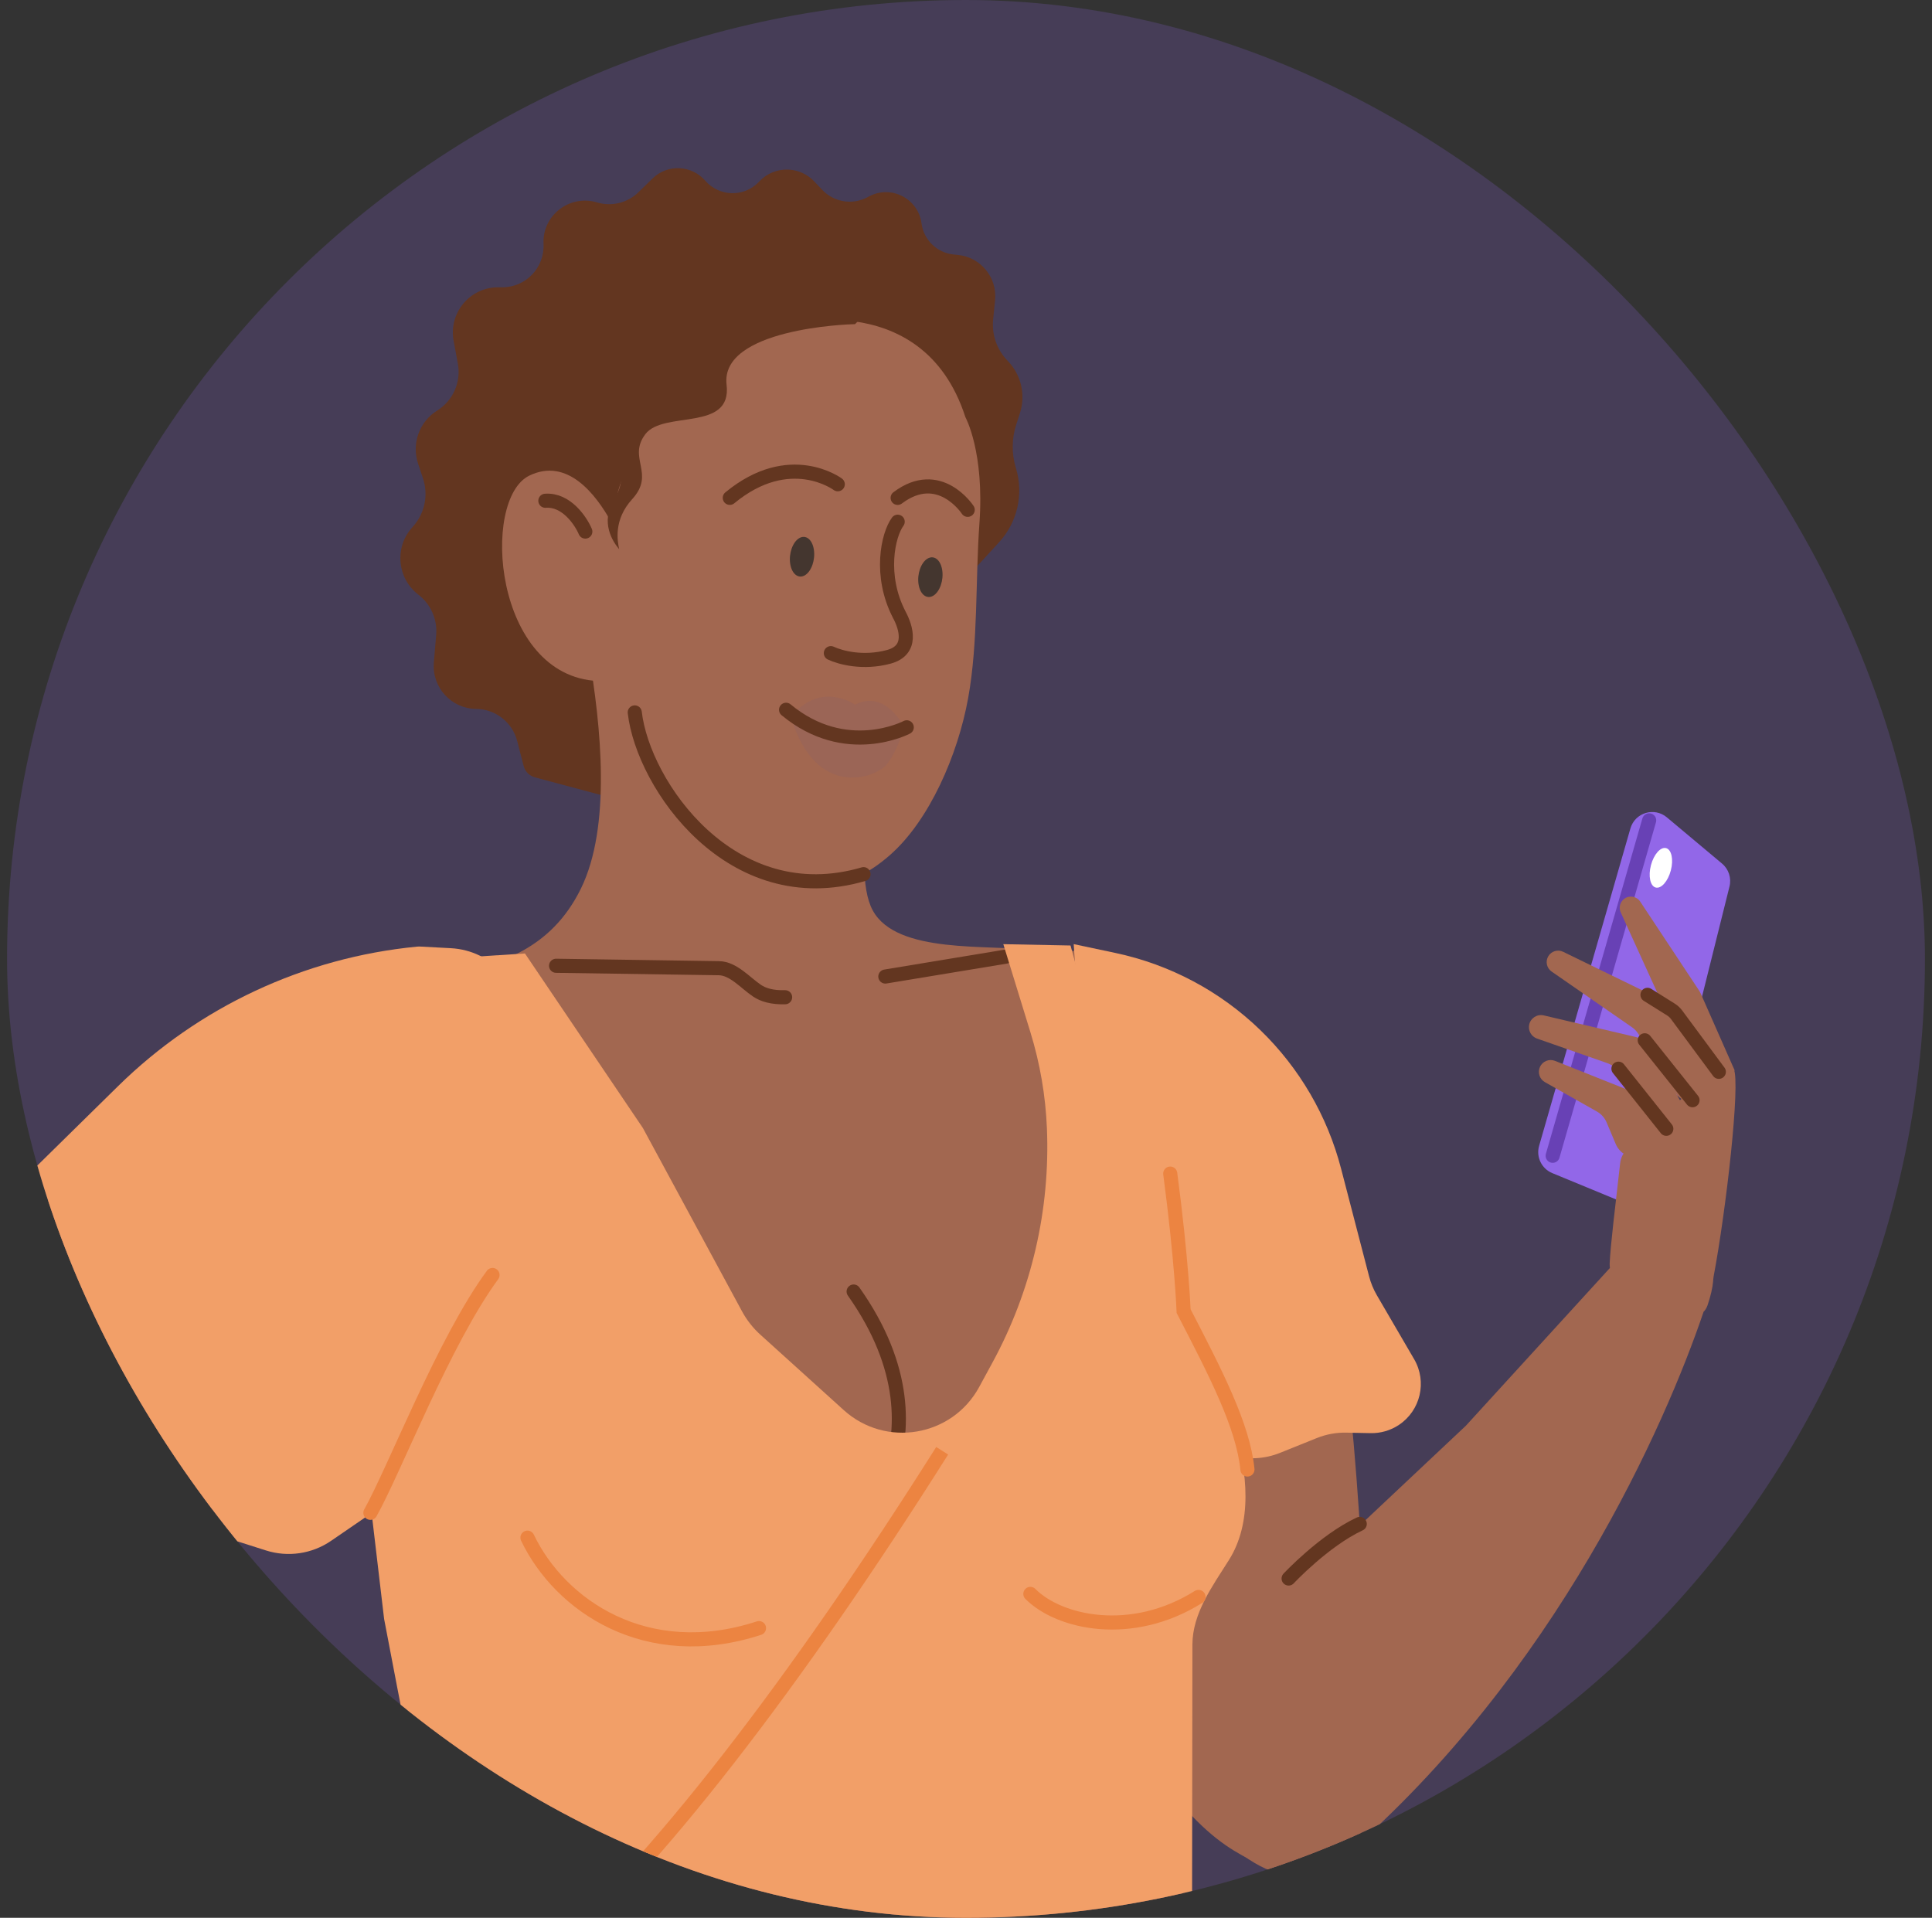 <svg width="137" height="136" viewBox="0 0 137 136" fill="none" xmlns="http://www.w3.org/2000/svg">
<rect x="0" y="0" width="137" height="136" fill="#333333" stroke="none"/>
<g clip-path="url(#clip0_8122_39753)">
<rect x="0.5" width="136" height="136" rx="68" fill="#9267E8" fill-opacity="0.2"/>
<path d="M25.159 95.421L22.694 89.388L31.628 69.535L78.171 67.747L84.462 75.987C88.127 105.214 85.703 109.272 83.928 113.754L83.856 133.349C83.843 136.715 84.792 140.015 86.59 142.86C95.345 156.715 99.075 173.157 97.155 189.434L93.236 222.677L88.179 246.398C87.34 250.333 86.893 254.341 86.844 258.365L86.592 278.96L81.735 332.582C81.168 338.837 83.749 344.965 88.621 348.93L92.462 352.057C94.846 353.997 97.706 355.264 100.746 355.725L103.027 356.072C103.666 356.169 104.209 356.59 104.463 357.184C104.958 358.344 104.183 359.651 102.927 359.773L77.764 362.22C72.395 362.742 67.865 358.273 68.312 352.898L68.566 349.858C68.668 348.633 68.659 347.401 68.54 346.177L68.365 344.38C68.235 343.038 68.237 341.688 68.372 340.347L68.602 338.069C68.759 336.506 68.736 334.931 68.533 333.374L63.646 295.845L48.488 325.709C47.403 327.847 46.739 330.174 46.534 332.563L46.403 334.094C46.253 335.847 45.714 337.544 44.826 339.063C43.567 341.216 43.02 343.711 43.261 346.193L44.229 356.153C44.407 357.975 45.905 359.386 47.735 359.453L48.27 359.472C49.198 359.506 50.042 360.016 50.505 360.82C51.479 362.515 50.378 364.65 48.432 364.839L35.257 366.12C30.35 366.597 26.397 362.16 27.436 357.34L29.592 347.337L30.037 341.608C30.095 340.852 30.088 340.092 30.015 339.337C29.754 336.659 30.329 333.967 31.66 331.629L31.814 331.357C32.747 329.718 33.34 327.906 33.557 326.032L35.216 311.675L36.912 295.191C37.698 287.557 39.623 280.084 42.625 273.02C46.377 264.191 46.553 254.249 43.117 245.292L30.135 211.459C21.176 188.108 22.191 162.103 32.944 139.522L32.866 139.219C29.172 124.84 26.596 110.197 25.159 95.421Z" fill="#A26750"/>
<path d="M60.532 91.588C68.156 102.377 59.789 109.829 59.789 109.829" stroke="#633620" stroke-linecap="round"/>
<path d="M83.697 84.304C85.06 90.436 81.608 94.108 81.608 94.108" stroke="#633620" stroke-miterlimit="10" stroke-linecap="round"/>
<path d="M94.848 92.037C92.398 74.609 86.445 67.304 72.594 67.24L71.487 79.253C72.662 86.829 73.746 111.335 78.228 119.543C84.431 130.904 87.783 131.22 89.839 132.529C91.895 133.838 96.594 132.465 96.78 128.58C97.319 117.308 96.19 101.585 94.848 92.037Z" fill="#A26750"/>
<path d="M103.95 101.1L83.575 120.272C81.844 121.901 81.637 124.616 83.135 126.463C86.714 130.878 91.03 135.339 95.251 131.704C110.385 118.675 118.135 100.895 120.793 93.053L114.501 89.545L103.95 101.1Z" fill="#A26750"/>
<path d="M37.934 55.125L44.377 56.846L44.32 56.937C44.258 57.036 44.331 57.164 44.448 57.162C44.617 57.157 44.644 56.918 44.481 56.874L44.377 56.846L45.799 54.579C46.541 53.397 48.331 53.634 48.748 54.971L48.928 55.547C49.217 56.474 50.152 57.041 51.105 56.867L54.995 56.156C55.664 56.034 56.356 56.101 56.99 56.35L58.381 56.896C59.456 57.318 60.667 56.808 61.113 55.746L61.157 55.641C61.604 54.579 62.848 54.109 63.888 54.61C65.215 55.249 66.752 54.302 66.777 52.831L66.787 52.224C66.794 51.807 66.672 51.398 66.439 51.051L64.75 48.539C64.294 47.861 64.915 46.981 65.705 47.187C66.263 47.332 66.807 46.915 66.812 46.339L66.831 44.276C66.835 43.821 66.963 43.377 67.201 42.99L67.89 41.87C68.13 41.48 68.406 41.114 68.715 40.777L70.857 38.439C72.14 37.038 72.593 35.064 72.052 33.237L72.024 33.144C71.731 32.154 71.743 31.099 72.059 30.118L72.326 29.289C72.745 27.992 72.409 26.567 71.455 25.589C70.692 24.808 70.315 23.729 70.425 22.645L70.561 21.299C70.725 19.684 69.544 18.239 67.928 18.078L67.62 18.047C66.444 17.929 65.502 17.016 65.347 15.844C65.115 14.092 63.214 13.1 61.652 13.914L61.483 14.002C60.425 14.554 59.126 14.333 58.304 13.462L57.742 12.868C56.693 11.756 54.932 11.742 53.873 12.836L53.79 12.922C52.745 14.002 50.998 13.951 50.008 12.813C49.039 11.698 47.335 11.623 46.28 12.65L45.257 13.647C44.488 14.395 43.364 14.664 42.335 14.354C40.393 13.771 38.441 15.274 38.542 17.299C38.625 18.974 37.292 20.375 35.616 20.374L35.322 20.374C33.313 20.372 31.8 22.194 32.167 24.172L32.466 25.782C32.71 27.091 32.128 28.413 31.001 29.114C29.733 29.904 29.173 31.462 29.648 32.883L29.994 33.92C30.383 35.083 30.131 36.362 29.331 37.286L29.178 37.462C27.957 38.874 28.18 41.029 29.666 42.169C30.547 42.846 31.024 43.924 30.93 45.03L30.765 46.978C30.616 48.737 31.998 50.256 33.764 50.272C35.136 50.284 36.331 51.22 36.676 52.551L37.133 54.318C37.235 54.712 37.541 55.02 37.934 55.125Z" fill="#633620"/>
<path d="M54.256 79.061C62.676 78.625 70.445 69.744 73.289 67.389C70.16 66.944 63.597 67.7 61.89 64.566C60.182 61.433 62.499 52.156 63.92 47.093L41.733 46.295C42.635 51.51 43.349 58.63 41.188 63.024C39.028 67.419 35.32 68.253 32.808 69.017C36.933 71.637 45.836 79.496 54.256 79.061Z" fill="#A26750"/>
<path d="M39.432 68.487L50.98 68.659C51.999 68.675 52.836 69.684 53.68 70.254C54.115 70.549 54.755 70.747 55.674 70.718" stroke="#633620" stroke-miterlimit="10" stroke-linecap="round"/>
<path d="M62.78 69.25L71.332 67.837" stroke="#633620" stroke-linecap="round"/>
<path d="M68.457 29.581C65.37 20.01 54.972 23.168 54.972 23.168C54.972 23.168 45.69 24.924 43.312 36.963C42.259 35.087 40.249 32.415 37.536 33.727C34.079 35.4 35.001 47.968 42.408 48.294C41.784 52.969 47 58.164 53.398 61.255C57.631 63.302 60.198 63.173 63.087 60.654C65.895 58.206 67.926 53.533 68.654 49.498C69.371 45.532 69.16 41.154 69.451 37.132C69.82 32.046 68.457 29.581 68.457 29.581Z" fill="#A26750"/>
<path d="M63.656 36.997C62.971 37.921 62.322 40.816 63.774 43.603C64.257 44.506 64.755 46.113 63.022 46.579C61.208 47.067 59.605 46.64 58.916 46.317" stroke="#633620" stroke-linecap="round"/>
<path d="M51.523 27.282C51.05 23.322 60.113 22.985 60.622 22.99C61.691 22.076 61.284 20.474 56.814 19.273C51.227 17.771 46.468 24.368 46.952 26.053C47.445 27.772 43.364 28.658 43.217 30.766C43.071 32.874 44.849 33.286 43.557 35.384C42.523 37.062 43.487 38.46 43.907 38.947C43.784 38.375 43.493 36.86 44.83 35.396C46.501 33.565 44.474 32.492 45.763 30.789C47.051 29.087 51.925 30.645 51.523 27.282Z" fill="#633620"/>
<g style="mix-blend-mode:multiply" opacity="0.35">
<path d="M62.894 54.193C62.176 55.127 57.879 56.797 56.086 50.856C58.156 48.226 60.63 49.97 60.63 49.97C62.746 48.885 64.036 51.434 64.036 51.434C64.068 51.88 63.622 53.246 62.894 54.193Z" fill="#8F6060"/>
</g>
<path d="M64.299 51.577C64.299 51.577 59.992 53.857 55.741 50.333M61.234 61.991C51.886 64.731 45.607 55.684 45.011 50.52M41.506 37.696C41.178 36.922 40.151 35.402 38.672 35.511" stroke="#633620" stroke-miterlimit="10" stroke-linecap="round"/>
<path d="M68.621 36.154C68.621 36.154 66.617 33.073 63.653 35.306" stroke="#633620" stroke-miterlimit="10" stroke-linecap="round"/>
<path d="M59.407 34.341C59.407 34.341 56.006 31.79 51.75 35.305" stroke="#633620" stroke-miterlimit="10" stroke-linecap="round"/>
<path d="M56.034 39.978C55.922 39.255 56.207 38.44 56.672 38.164C57.135 37.889 57.602 38.25 57.712 38.978C57.825 39.701 57.542 40.517 57.08 40.794C56.615 41.071 56.145 40.706 56.034 39.978Z" fill="#44362F"/>
<path d="M65.135 41.428C65.022 40.705 65.308 39.89 65.772 39.613C66.236 39.339 66.703 39.7 66.813 40.428C66.926 41.151 66.642 41.967 66.18 42.244C65.713 42.52 65.245 42.156 65.135 41.428Z" fill="#44362F"/>
<path d="M44.226 143.048L37.984 141.236C37.871 141.203 37.853 141.049 37.956 140.994L43.464 138.038C44.286 137.597 44.098 136.356 43.181 136.163V136.163C42.987 136.122 42.785 136.141 42.603 136.215L34.101 139.697" stroke="#633620" stroke-linecap="round"/>
<path d="M37.225 67.616L31.542 67.981C42.692 94.942 31.181 106.222 26.187 105.892L27.238 114.808C28.227 120.019 30.306 130.787 31.687 137.334C32.061 139.104 31.656 140.935 30.675 142.455C25.744 150.09 18.431 165.714 19.23 182.359C20.061 199.681 31.365 223.296 34.974 247.715C35.429 250.787 37.955 253.181 41.059 253.292L45.974 253.467L42.621 241.909C42.201 240.462 42.323 238.912 42.963 237.548L44.609 234.044C44.949 233.32 45.425 232.669 46.013 232.126L49.52 228.885C50.613 227.875 51.306 226.506 51.472 225.027L51.833 221.826C52.265 217.988 57.656 217.516 58.748 221.221L59.73 224.554C60.091 225.78 60.823 226.864 61.824 227.658L66.106 231.052C66.845 231.638 67.441 232.386 67.848 233.237L69.957 237.652C71.08 240.003 73.554 241.4 76.148 241.148L77.77 240.99C79.608 240.811 81.43 241.461 82.739 242.763L85.335 245.345C86.257 246.262 87.444 246.865 88.728 247.07L92.101 247.608C94.888 248.15 97.298 245.437 96.793 242.644C92.383 218.231 104.075 180.139 94.294 156.29C89.419 144.403 84.563 136.33 84.527 138.241L84.555 116.632C84.558 114.42 85.96 112.504 87.141 110.633C90.446 105.395 86.056 96.517 83.055 91.998C82.646 91.382 82.323 90.714 82.13 90L75.913 67.049L71.146 66.955L73.071 73.211C73.75 75.418 74.142 77.703 74.238 80.01C74.478 85.793 73.145 91.532 70.381 96.617L69.433 98.361C67.517 101.886 62.807 102.689 59.832 99.997L53.911 94.641C53.39 94.169 52.952 93.612 52.618 92.993L45.588 79.993L37.225 67.616Z" fill="#F29F68"/>
<path d="M55.2 211.824C50.048 205.916 44.319 196.904 45.818 185.954C47.692 172.267 47.681 172.268 42.783 164.274C38.865 157.88 37.497 145.102 38.306 139.301C46.274 132.575 56.497 119.22 66.811 102.88" stroke="#EC8441"/>
<path d="M26.615 95.543L2.258 119.843L27.156 143.802L20.721 151.125C20.721 151.125 1.894 142.549 -6.404 136.018C-14.701 129.487 -16.513 126.578 -16.036 121.622C-14.515 105.849 0.53 88.398 1.118 87.722L1.164 87.668C20.369 65.454 31.84 68.098 31.84 68.098L33.904 82.873C34.519 87.268 32.465 91.609 28.677 93.922C27.928 94.379 27.236 94.924 26.615 95.543Z" fill="#A26750"/>
<path d="M29.814 67.125L31.977 67.241C34.905 67.398 37.152 69.897 36.997 72.825L36.673 78.953C36.646 79.461 36.692 79.971 36.81 80.466L39.504 91.766C39.65 92.381 39.686 93.016 39.609 93.643L39.055 98.17C38.837 99.957 37.728 101.511 36.111 102.3L27.912 106.296C27.677 106.411 27.451 106.542 27.235 106.69L23.476 109.268C22.125 110.194 20.423 110.445 18.862 109.949L15.948 109.022C15.142 108.766 14.409 108.32 13.81 107.724L10.843 104.768C10.228 104.156 9.472 103.703 8.641 103.45L5.696 102.554C4.052 102.054 2.766 100.766 2.268 99.122L2.026 98.324C1.455 96.44 -0.368 95.22 -2.328 95.411L-3.831 95.557C-5.272 95.697 -6.553 94.642 -6.694 93.201C-6.77 92.413 -6.487 91.633 -5.922 91.078L8.37 77.025C14.091 71.4 21.569 67.907 29.555 67.131C29.641 67.123 29.728 67.121 29.814 67.125Z" fill="#F29F68"/>
<path d="M26.265 107.281C28.019 104.134 31.49 95.098 34.926 90.415" stroke="#EC8441" stroke-linecap="round"/>
<path d="M79.094 67.578L76.137 66.951L77.778 90.466C77.846 91.444 78.184 92.383 78.753 93.181L84.464 101.186C85.889 103.183 88.497 103.944 90.772 103.027L93.376 101.979C94.04 101.711 94.752 101.58 95.468 101.595L97.196 101.63C97.903 101.644 98.598 101.443 99.188 101.053C100.731 100.033 101.21 97.986 100.279 96.388L97.635 91.852C97.391 91.433 97.206 90.983 97.084 90.514L95.096 82.87C94.125 79.132 92.143 75.734 89.369 73.047C86.527 70.294 82.966 68.399 79.094 67.578Z" fill="#F29F68"/>
<path d="M82.983 83.224C83.794 89.34 83.931 92.975 83.931 92.975C86.187 97.334 88.158 101.125 88.457 104.209" stroke="#EC8441" stroke-miterlimit="10" stroke-linecap="round"/>
<path d="M-4.281 117.999C-4.281 117.999 0.458 118.967 3.591 120.912" stroke="#633620" stroke-linecap="round"/>
<path d="M44.91 157.614C45.214 157.758 45.575 157.68 45.795 157.421C46.221 156.921 46.108 156.15 45.557 155.799L40.94 152.859L36.894 150.716C36.677 150.602 36.8 150.265 37.037 150.323L37.636 150.471C41.904 151.519 46.059 153.005 50.037 154.906L51.026 155.378C51.264 155.492 51.547 155.418 51.702 155.201C52.196 154.511 51.981 153.534 51.245 153.124L45.952 150.179C45.639 150.005 45.314 149.857 44.978 149.736L40.096 147.981L41.111 148.136C43.378 148.483 45.597 149.106 47.72 149.992L51.623 151.62C52.334 151.917 53.018 151.144 52.658 150.451C52.437 150.026 52.094 149.681 51.675 149.464L43.596 145.271L50.464 147.807C50.961 147.99 51.508 147.727 51.686 147.219C51.854 146.737 51.629 146.203 51.169 145.998L44.279 142.916L38.313 141.184C38.099 141.122 38.068 140.826 38.263 140.718L43.275 137.967C43.887 137.63 44.072 136.821 43.668 136.242C43.347 135.782 42.753 135.618 42.25 135.851L33.959 139.684L28.381 142.658C28.213 142.748 28.036 142.821 27.854 142.876C27.08 143.111 26.242 142.967 25.585 142.485L24.594 141.758L19.876 150.671L23.218 152.292C25.213 153.26 27.443 153.607 29.629 153.289L29.952 153.242C31.51 153.016 33.098 153.126 34.612 153.566L38.315 154.641C38.883 154.806 39.437 155.016 39.972 155.27L44.91 157.614Z" fill="#A26750"/>
<path d="M73.064 113.031C75.108 115.087 80.241 116.224 84.987 113.245" stroke="#EC8441" stroke-linecap="round"/>
<path d="M37.402 109.041C39.702 113.853 45.834 118.064 53.821 115.456" stroke="#EC8441" stroke-linecap="round"/>
<path d="M91.377 111.939C91.377 111.939 93.883 109.253 96.421 108.067" stroke="#633620" stroke-linecap="round"/>
<path d="M115.613 58.751L109.14 81.255C108.913 82.044 109.316 82.878 110.075 83.191L115.146 85.283C116.056 85.658 117.087 85.137 117.325 84.182L122.64 62.866C122.789 62.268 122.584 61.636 122.111 61.24L118.198 57.961C117.304 57.212 115.935 57.63 115.613 58.751Z" fill="#9267E8"/>
<ellipse cx="117.775" cy="61.541" rx="0.729" ry="1.445" transform="rotate(14.751 117.775 61.541)" fill="white"/>
<path d="M116.945 58.176L110.102 81.961" stroke="#6841B5" stroke-linecap="round"/>
<path d="M120.478 70.235L116.31 63.938C116.058 63.556 115.536 63.467 115.172 63.742C114.875 63.966 114.774 64.366 114.928 64.704L117.567 70.498L120.022 75.607C120.421 76.437 121.434 76.765 122.244 76.326L123.008 75.911L120.609 70.474C120.572 70.391 120.528 70.311 120.478 70.235Z" fill="#A26750"/>
<path d="M115.993 73.538L109.469 72.007C109.001 71.898 108.534 72.195 108.436 72.666C108.348 73.086 108.586 73.507 108.991 73.649L113.97 75.389C114.324 75.512 114.623 75.755 114.817 76.076L117.079 79.81C117.468 80.453 118.311 80.647 118.942 80.238C119.533 79.855 119.724 79.078 119.377 78.464L117.028 74.314C116.806 73.922 116.431 73.641 115.993 73.538Z" fill="#A26750"/>
<path d="M113.235 78.821L109.548 76.737C109.172 76.525 109.02 76.061 109.196 75.667C109.38 75.257 109.853 75.065 110.27 75.231L115.293 77.231C115.596 77.351 115.856 77.561 116.037 77.833L117.272 79.682C117.794 80.464 117.499 81.527 116.648 81.928C115.858 82.3 114.917 81.939 114.576 81.135L113.927 79.597C113.788 79.269 113.545 78.996 113.235 78.821Z" fill="#A26750"/>
<path d="M114.886 82.489C114.543 85.565 114.202 88.251 114.142 89.617C114.121 90.104 114.401 90.527 114.823 90.77L119.059 93.214C119.819 93.653 120.796 93.398 121.082 92.568C121.312 91.9 121.446 91.269 121.476 90.892C121.486 90.763 121.492 90.636 121.516 90.509C122.408 85.792 123.423 76.793 122.944 75.813C122.483 74.866 118.067 78.808 115.339 81.538C115.084 81.794 114.926 82.13 114.886 82.489Z" fill="#A26750"/>
<path d="M115.728 72.848L110.026 68.896C109.676 68.653 109.572 68.181 109.789 67.814C110.004 67.449 110.464 67.31 110.845 67.496L117.863 70.912C118.12 71.038 118.339 71.229 118.498 71.467L121.389 75.798C121.821 76.444 121.705 77.311 121.119 77.822C120.403 78.445 119.3 78.282 118.795 77.479L116.174 73.314C116.059 73.131 115.907 72.972 115.728 72.848Z" fill="#A26750"/>
<path d="M114.766 75.785L118.16 80.048" stroke="#633620" stroke-linecap="round"/>
<path d="M116.63 73.772L120.019 78.021" stroke="#633620" stroke-linecap="round"/>
<path d="M121.884 76.008L118.884 71.956C118.777 71.812 118.643 71.688 118.491 71.593L116.825 70.548" stroke="#633620" stroke-linecap="round"/>
</g>
<defs>
<clipPath id="clip0_8122_39753">
<rect x="0.5" width="136" height="136" rx="68" fill="white"/>
</clipPath>
</defs>
</svg>
